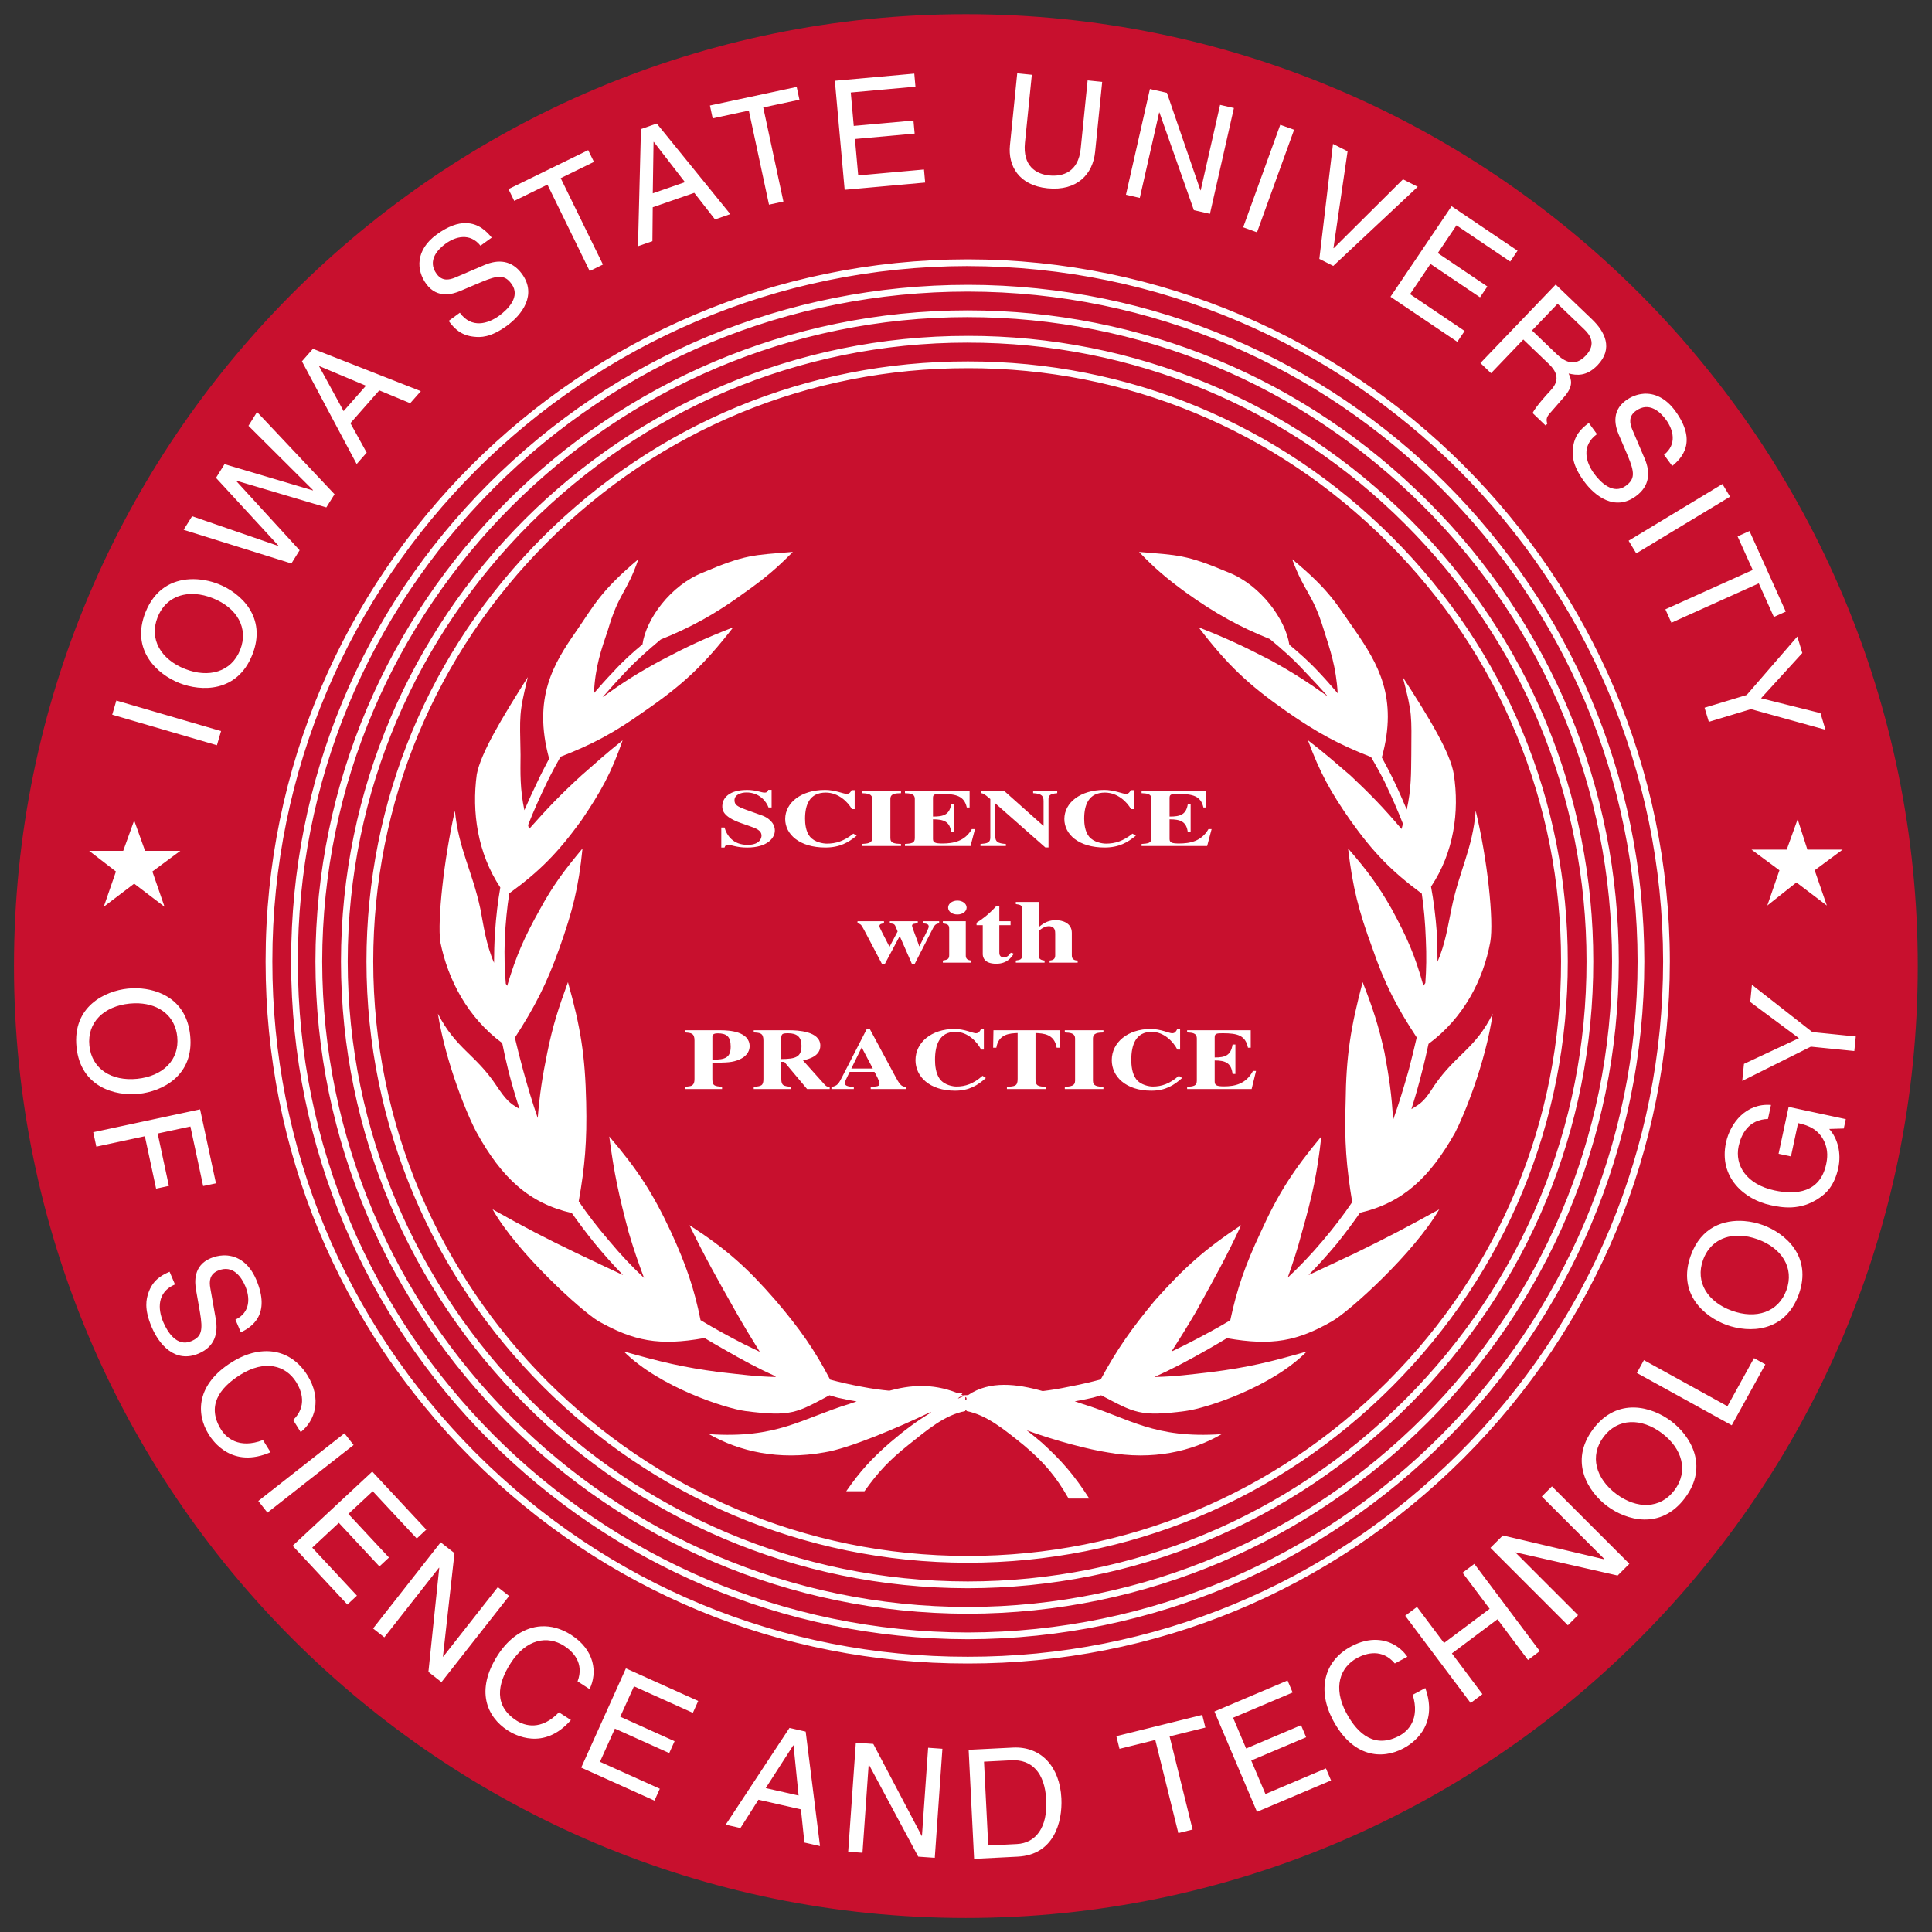 <?xml version="1.0" encoding="UTF-8" standalone="no"?>
<svg xmlns:rdf="http://www.w3.org/1999/02/22-rdf-syntax-ns#" xmlns="http://www.w3.org/2000/svg" xml:space="preserve" viewBox="0 0 137 137" version="1.1" xmlns:cc="http://creativecommons.org/ns#" xmlns:dc="http://purl.org/dc/elements/1.1/" height="137" width="137"><rect x="0" y="0" width="137" height="137" fill="#333333" stroke="none"/><g transform="matrix(1.25 0 0 -1.25 -233.95 807.91)"><g transform="translate(.993 .404)"><path d="m294.96 591.12c0-29.824-24.176-54-54-54-29.823 0-54 24.176-54 54 0 29.823 24.177 54 54 54 29.824 0 54-24.177 54-54" fill="#c8102e"/><path d="m71.141 4.191-0.516 5.107c-0.145 1.43 0.607 2.841 2.666 3.049 2.1 0.212 3.216-1.011 3.373-2.578l0.502-4.969-1.033-0.105-0.49 4.842c-0.167 1.664-1.278 1.995-2.226 1.899-0.929-0.094-1.897-0.656-1.728-2.319l0.488-4.82-1.035-0.105zm-7.299 0.023-5.633 0.508 0.695 7.732 5.709-0.514-0.084-0.926-4.664 0.42l-0.232-2.583 4.234-0.383-0.084-0.926-4.234 0.381-0.211-2.369 4.586-0.414-0.082-0.926zm-8.338 0.945-6.154 1.318 0.195 0.91 2.564-0.551 1.43 6.672l1.022-0.221-1.429-6.672 2.566-0.549-0.195-0.908zm25.047 0.145-1.701 7.5 0.982 0.225 1.375-6.062 0.02 0.006 2.441 6.926 1.139 0.258 1.699-7.502-0.98-0.223-1.375 6.061-0.021-0.006-2.375-6.91-1.203-0.271zm-34.967 2.451-1.125 0.391-0.211 8.307 1.023-0.355 0.023-2.406 2.947-1.023 1.471 1.887 1.084-0.377-5.213-6.422zm44.209 0.088-2.629 7.269 0.981 0.356 2.63-7.272-0.982-0.353zm-44.422 1.213 2.209 2.857-2.283 0.791 0.055-3.643 0.02-0.006zm48.162 0.143-0.969 8.154 0.988 0.498 5.99-5.611-1.045-0.529-4.91 4.883-0.021-0.01 1.002-6.861-1.035-0.523zm-52.816 0.443-5.652 2.764 0.408 0.834 2.356-1.152 2.994 6.127 0.941-0.461-2.996-6.125l2.358-1.152-0.408-0.834zm61.225 3.977-4.332 6.42 4.738 3.195 0.52-0.768-3.871-2.613 1.447-2.144 3.514 2.369 0.52-0.768-3.514-2.371 1.326-1.967 3.809 2.57 0.52-0.77-4.676-3.154zm-69.91 1.195c-0.555-0.004-1.233 0.21-2.055 0.809-1.519 1.105-1.455 2.528-0.744 3.506 0.795 1.09 1.928 0.704 2.408 0.502l1.5-0.637c1.209-0.506 1.665-0.518 2.143 0.137 0.654 0.897-0.263 1.804-0.873 2.248-0.802 0.585-1.969 0.928-2.795-0.207l-0.792 0.579c0.425 0.585 0.91 1.032 1.793 1.123 0.464 0.05 1.172 0.07 2.332-0.775 1.073-0.781 2.152-2.197 1.072-3.68-0.725-0.995-1.691-1.037-2.643-0.639l-2.086 0.893c-0.43 0.18-0.932 0.279-1.32-0.254-0.693-0.95 0.098-1.753 0.631-2.141 0.706-0.515 1.73-0.796 2.478 0.141l0.795-0.576c-0.335-0.415-0.919-1.021-1.844-1.027zm35.598 2.57c-27.461 0.029-49.787 22.34-49.787 49.746v0.08c0 13.28 5.18 25.771 14.586 35.176 9.414 9.411 21.915 14.585 35.201 14.57 13.25 0.015 25.731-5.151 35.141-14.543 9.435-9.418 14.637-21.932 14.648-35.242-0.022-27.425-22.358-49.758-49.789-49.787zm0 0.479c27.168 0.029 49.288 22.149 49.311 49.309-0.01 13.181-5.164 25.578-14.508 34.904-9.32 9.303-21.68 14.416-34.803 14.402-13.159 0.014-25.539-5.111-34.861-14.43-9.326-9.326-14.457-21.711-14.447-34.878v-0.002c-0.021-27.16 22.099-49.278 49.309-49.307zm41.693 1.309-5.336 5.568 0.754 0.721 2.287-2.389 1.824 1.746c0.899 0.863 0.478 1.486 0.039 1.943-0.199 0.21-0.986 1.078-1.205 1.523l0.922 0.885 0.121-0.125c-0.107-0.355-0.035-0.507 0.254-0.824l0.92-1.055c0.713-0.805 0.53-1.248 0.338-1.685 0.557 0.133 1.265 0.233 2.053-0.59 1.13-1.179 0.52-2.374-0.395-3.252l-2.576-2.467zm-41.693 0.021c-12.838 0.006-24.903 5.017-33.975 14.105-9.031 9.049-14.002 21.053-14.002 33.807v0.131c0 26.429 21.508 47.956 47.977 47.998 26.449-0.043 47.971-21.603 47.979-48.063-0.008-26.441-21.53-47.965-47.979-47.979zm0 0.479c26.184 0.014 47.494 21.324 47.5 47.5-0.006 26.196-21.316 47.541-47.5 47.584-26.226-0.043-47.534-21.388-47.498-47.584-0.018-12.651 4.907-24.561 13.863-33.535 8.981-8.999 20.926-13.959 33.635-13.965zm41.83 0.865 1.875 1.799c0.372 0.356 0.934 1.029 0.109 1.889-0.787 0.823-1.503 0.404-2.055-0.123l-1.744-1.672 1.814-1.893zm-41.83 0.467c-25.469 0-46.218 20.71-46.254 46.166 0.036 25.476 20.785 46.227 46.254 46.256 25.464-0.029 46.175-20.78 46.168-46.256 0.004-12.308-4.802-23.892-13.529-32.623-8.734-8.734-20.326-13.543-32.641-13.543zm0 0.479c12.188 0 23.66 4.761 32.301 13.404 8.637 8.64 13.392 20.104 13.389 32.283 0.008 25.212-20.489 45.749-45.689 45.777-25.205-0.029-45.739-20.565-45.775-45.777 0.036-25.192 20.57-45.688 45.775-45.688zm0 1.33c-24.485-0.015-44.422 19.886-44.443 44.359 0.021 24.492 19.958 44.43 44.443 44.445 11.832-0.007 22.969-4.641 31.359-13.043 8.393-8.405 13.011-19.557 13-31.402 0.011-11.821-4.605-22.954-12.996-31.348-8.396-8.397-19.534-13.019-31.364-13.012zm0 0.479c11.701-0.007 22.72 4.564 31.023 12.871 8.301 8.303 12.867 19.316 12.857 31.01 0.01 11.718-4.557 22.749-12.859 31.064-8.3 8.312-19.316 12.893-31.021 12.9-24.221-0.015-43.944-19.736-43.965-43.965 0.021-24.21 19.744-43.896 43.965-43.881zm-46.43 0.436-0.781 0.889 3.881 7.285 0.711-0.809-1.154-2.09 2.047-2.326 2.193 0.91 0.754-0.855-7.65-3.004zm46.43 0.896c-11.372-0.014-22.075 4.41-30.135 12.457-8.057 8.045-12.496 18.73-12.5 30.09 0.007 23.509 19.134 42.637 42.635 42.637 11.364 0 22.052-4.438 30.096-12.494 8.049-8.06 12.471-18.765 12.455-30.143 0.016-11.351-4.406-22.035-12.451-30.082-8.05-8.053-18.738-12.479-30.1-12.465zm-45.977 0.334 3.307 1.389-1.586 1.801-1.734-3.174 0.014-0.016zm45.977 0.145c11.232-0.014 21.802 4.362 29.762 12.322 7.955 7.957 12.328 18.522 12.311 29.746 0.018 11.25-4.357 21.834-12.314 29.803-7.954 7.968-18.523 12.354-29.758 12.354-23.238 0-42.149-18.911-42.156-42.156 0.004-11.232 4.392-21.798 12.359-29.752 7.969-7.956 18.552-12.33 29.797-12.316zm47.912 1.816c-0.452 0.035-0.881 0.21-1.248 0.477-1.09 0.795-0.703 1.929-0.502 2.41l0.639 1.498c0.505 1.208 0.518 1.666-0.137 2.143-0.899 0.654-1.805-0.261-2.25-0.871-0.585-0.802-0.928-1.969 0.207-2.795l-0.578-0.793c-0.585 0.425-1.032 0.91-1.125 1.793-0.05 0.463-0.069 1.171 0.777 2.332 0.781 1.073 2.196 2.152 3.68 1.072 0.995-0.725 1.039-1.691 0.639-2.643l-0.89-2.09c-0.18-0.43-0.279-0.933 0.254-1.32 0.951-0.693 1.753 0.1 2.141 0.631 0.515 0.708 0.795 1.732-0.143 2.481l0.58 0.793c0.664-0.536 1.814-1.706 0.219-3.897-0.691-0.949-1.507-1.281-2.26-1.223zm-98.305 1.291-0.609 0.979 4.58 4.561-0.012 0.02-6.266-1.861-0.605 0.971 4.428 4.807-0.01 0.02-6.111-2.107-0.602 0.963 7.643 2.387 0.582-0.936-4.5-4.916 0.012-0.018 6.383 1.895 0.582-0.934-5.494-5.828zm103.91 5.107-6.652 4.021 0.543 0.898 6.652-4.021-0.543-0.898zm1.92 3.334-0.844 0.379 1.074 2.381-6.195 2.791 0.428 0.951 6.195-2.791 1.072 2.383 0.844-0.381-2.574-5.713zm-110.6 3.417c-1.223 0.065-2.475 0.668-3.143 2.346-1.067 2.685 0.84 4.394 2.393 5.012s4.113 0.686 5.182-1.998c1.067-2.685-0.838-4.396-2.391-5.014-0.582-0.232-1.307-0.385-2.041-0.346zm0.402 1.053c0.398 0.028 0.815 0.126 1.238 0.295 1.692 0.674 2.551 2.104 1.93 3.668-0.623 1.562-2.229 2.014-3.922 1.34-1.694-0.674-2.55-2.104-1.928-3.668 0.466-1.172 1.486-1.719 2.682-1.635zm113.59 3.012-3.59 4.144-2.988 0.902 0.303 1.002 2.988-0.902 5.283 1.463-0.355-1.18-4.213-1.053 2.926-3.207-0.354-1.17zm-119.2 4.537-0.293 1.004 7.426 2.166 0.293-1.004-7.426-2.166zm46.227 6.332c-0.039 0.11-0.078 0.197-0.262 0.197-0.23 0-0.603-0.189-1.238-0.189-1.511 0-1.758 0.782-1.758 1.133 0 0.264-0.001 0.758 1.359 1.23l0.531 0.186c0.517 0.179 0.891 0.315 0.891 0.701 0 0.075-0.038 0.645-0.992 0.645-1.01 0-1.471-0.651-1.631-1.232h-0.23v1.422h0.23c0.033-0.091 0.072-0.195 0.238-0.195 0.247 0 0.605 0.195 1.361 0.195 1.462 0 1.969-0.697 1.969-1.203 0-0.627-0.603-0.961-0.873-1.059l-1.17-0.42c-0.667-0.242-0.818-0.368-0.818-0.678 0-0.375 0.437-0.547 0.85-0.547 0.939 0 1.418 0.662 1.56 1.065h0.221v-1.25h-0.238zm4.016 0.008c-1.67 0-2.814 0.897-2.814 2.064 0 1.076 1.001 2.019 2.853 2.019 1.018 0 1.637-0.362 2.217-0.84l-0.238-0.143c-0.659 0.535-1.255 0.707-1.875 0.707-0.247 0-0.875-0.087-1.209-0.502-0.294-0.367-0.34-0.921-0.34-1.266 0-0.973 0.309-1.852 1.469-1.852 0.906 0 1.575 0.673 1.853 1.174h0.197v-1.346h-0.215c-0.08 0.144-0.15 0.264-0.365 0.264-0.206 0-0.817-0.281-1.533-0.281zm19.793 0c-1.669 0-2.812 0.897-2.812 2.064 0 1.076 1.002 2.019 2.853 2.019 1.018 0 1.637-0.362 2.217-0.84l-0.238-0.143c-0.659 0.535-1.255 0.707-1.875 0.707-0.247 0-0.875-0.087-1.209-0.502-0.294-0.367-0.342-0.921-0.342-1.266 0-0.973 0.311-1.852 1.471-1.852 0.906 0 1.573 0.673 1.852 1.174h0.197v-1.346h-0.213c-0.079 0.144-0.15 0.264-0.365 0.264-0.207 0-0.82-0.281-1.535-0.281zm-17.176 0.086v0.143c0.365 0.018 0.74 0.028 0.74 0.408v2.785c0 0.357-0.311 0.381-0.74 0.41v0.143h2.781v-0.143c-0.438-0.024-0.754-0.041-0.754-0.41v-2.785c0-0.391 0.38-0.397 0.754-0.408v-0.143h-2.781zm3.061 0v0.143c0.366 0.018 0.699 0.03 0.699 0.41v2.785c0 0.356-0.247 0.373-0.699 0.408v0.143h4.65l0.316-1.197h-0.223c-0.5 0.869-1.311 1.02-2.09 1.02-0.517 0-0.666-0.069-0.666-0.322v-1.393c0.786 0 1.191 0.173 1.287 0.893h0.205v-1.945h-0.205c-0.119 0.714-0.525 0.862-1.287 0.857v-1.336c0-0.247 0.143-0.27 0.58-0.27 1.073 0 1.636 0.145 1.818 0.961h0.199v-1.156h-4.586zm5.377 0v0.143c0.102 0 0.231 0.019 0.676 0.416v2.727c0 0.38-0.223 0.421-0.699 0.461v0.143h1.803v-0.143c-0.589-0.046-0.754-0.155-0.754-0.57v-2.301h0.016l3.537 3.117h0.223v-3.389c0-0.276 0.048-0.408 0.619-0.461v-0.143h-1.709v0.143c0.645 0.035 0.74 0.225 0.74 0.57v1.744h-0.016l-2.758-2.457h-1.678zm11.402 0v0.143c0.366 0.018 0.699 0.03 0.699 0.41v2.785c0 0.356-0.245 0.373-0.699 0.408v0.143h4.65l0.316-1.197h-0.223c-0.5 0.869-1.312 1.02-2.092 1.02-0.515 0-0.666-0.069-0.666-0.322v-1.393c0.787 0 1.194 0.173 1.289 0.893h0.205v-1.945h-0.205c-0.119 0.714-0.525 0.862-1.289 0.857v-1.336c0-0.247 0.143-0.27 0.58-0.27 1.073 0 1.638 0.145 1.82 0.961h0.199v-1.156h-4.586zm46.523 1.994-0.775 2.152h-2.498l1.982 1.465-0.861 2.5 2.066-1.637 2.156 1.637-0.863-2.5 1.982-1.465h-2.498l-0.691-2.152zm-117.96 0.086-0.777 2.154h-2.412l1.897 1.465-0.863 2.498 2.156-1.637 2.152 1.637-0.861-2.498 1.982-1.465h-2.5l-0.773-2.154zm58.379 5.68c-0.381 0-0.66 0.23-0.66 0.496 0 0.275 0.27 0.49 0.66 0.49 0.364 0 0.652-0.209 0.652-0.49 0-0.274-0.289-0.496-0.652-0.496zm4.141 0.096v0.152c0.33 0.051 0.449 0.07 0.449 0.369v3.25c0 0.312-0.144 0.338-0.449 0.383v0.152h2.039v-0.152c-0.39-0.033-0.414-0.219-0.414-0.365v-1.701c0-0.056 0.366-0.367 0.703-0.367 0.458 0 0.465 0.349 0.465 0.527v1.541c0 0.236-0.118 0.345-0.398 0.365v0.152h1.99v-0.152c-0.415 0-0.414-0.274-0.414-0.383v-1.58c0-0.701-0.67-0.898-1.137-0.898-0.44 0-0.803 0.139-1.209 0.496v-1.789h-1.625zm-1.381 0.293c-0.575 0.618-0.956 0.898-1.404 1.185v0.17h0.439v2.064c0.007 0.134 0.042 0.67 0.957 0.67 0.761 0 1.067-0.439 1.244-0.713l-0.213-0.07c-0.091 0.134-0.236 0.33-0.482 0.33-0.338 0-0.33-0.261-0.33-0.363v-1.918h0.797v-0.279h-0.797v-1.076h-0.211zm-9.846 1.076v0.152c0.22 0.033 0.262 0.077 0.482 0.492l1.252 2.383h0.205l1.031-1.932h0.043l0.846 1.932h0.195l1.312-2.557c0.144-0.28 0.263-0.293 0.424-0.318v-0.152h-1.145v0.152c0.237 0.02 0.406 0.033 0.406 0.236 0 0.14-0.429 0.898-0.658 1.383h-0.018c-0.152-0.497-0.508-1.327-0.508-1.459 0-0.135 0.186-0.148 0.406-0.16v-0.152h-1.982v0.152c0.204 0.02 0.299 0.02 0.375 0.152 0.043 0.077 0.093 0.206 0.178 0.422l-0.576 1.088c-0.424-0.854-0.713-1.337-0.713-1.471 0-0.166 0.204-0.179 0.322-0.191v-0.152h-1.879zm6.053 0v0.152c0.323 0.044 0.449 0.089 0.449 0.375v1.875c0 0.306-0.144 0.325-0.449 0.383v0.152h2.023v-0.152c-0.33-0.026-0.398-0.168-0.398-0.365v-2.42h-1.625zm57.371 4.506-0.121 1.217 3.457 2.568-3.9 1.824-0.123 1.207 4.867-2.43 3.082 0.311 0.104-1.033-3.08-0.311-4.285-3.353zm-114.5 0.247c-0.226-0.007-0.446 0.001-0.652 0.021-1.653 0.166-3.943 1.283-3.654 4.141 0.289 2.859 2.756 3.492 4.408 3.324 1.654-0.166 3.943-1.281 3.654-4.139-0.252-2.5-2.173-3.299-3.756-3.348zm0.111 1.068c1.48 0.068 2.581 0.915 2.728 2.371 0.168 1.664-1.043 2.799-2.846 2.981-1.802 0.182-3.216-0.688-3.385-2.352-0.168-1.664 1.043-2.798 2.846-2.981 0.225-0.023 0.445-0.029 0.656-0.02zm57.846 1.817c-1.643 0-2.769 0.96-2.769 2.213 0 1.153 0.986 2.164 2.809 2.164 1 0 1.612-0.389 2.182-0.9l-0.237-0.155c-0.649 0.574-1.234 0.76-1.844 0.76-0.242 0-0.861-0.093-1.19-0.537-0.289-0.395-0.336-0.985-0.336-1.355 0-1.042 0.305-1.986 1.447-1.986 0.891 0 1.548 0.722 1.822 1.258h0.195v-1.443h-0.211c-0.079 0.155-0.148 0.285-0.359 0.285-0.203 0-0.806-0.303-1.51-0.303zm13.918 0c-1.644 0-2.769 0.96-2.769 2.213 0 1.153 0.986 2.164 2.809 2.164 1 0 1.608-0.389 2.18-0.9l-0.235-0.155c-0.649 0.574-1.234 0.76-1.844 0.76-0.242 0-0.861-0.093-1.19-0.537-0.29-0.395-0.336-0.985-0.336-1.355 0-1.042 0.305-1.986 1.447-1.986 0.89 0 1.547 0.722 1.82 1.258h0.195v-1.443h-0.209c-0.079 0.155-0.15 0.285-0.361 0.285-0.204 0-0.804-0.303-1.508-0.303zm-20.143 0.006-1.736 3.379c-0.235 0.463-0.345 0.672-0.768 0.721v0.154h1.588v-0.154c-0.265-0.011-0.641-0.031-0.641-0.266 0-0.098 0.125-0.351 0.344-0.795h1.76c0.11 0.198 0.359 0.654 0.359 0.82 0 0.204-0.14 0.21-0.625 0.24v0.154h2.533v-0.154c-0.376 0.013-0.5-0.197-0.852-0.857l-1.744-3.242h-0.219zm-12.871 0.086v0.156c0.414 0.03 0.656 0.049 0.656 0.566v2.725c0 0.345-0.11 0.424-0.205 0.48-0.054 0.031-0.069 0.037-0.451 0.086v0.154h2.611v-0.154c-0.539-0.055-0.688-0.066-0.688-0.566v-1.148c1.032-0.005 1.43-0.01 1.93-0.232 0.625-0.276 0.713-0.717 0.713-0.932 0-1.042-1.423-1.135-2.049-1.135h-2.518zm4.856 0v0.154c0.445 0.025 0.688 0.038 0.688 0.568v2.725c0 0.5-0.156 0.518-0.688 0.566v0.154h2.643v-0.154c-0.516-0.055-0.688-0.074-0.688-0.566v-1.209h0.211l1.619 1.93h1.602v-0.154c-0.094 0-0.212-0.006-0.32-0.117l-1.572-1.756c0.422-0.106 1.228-0.297 1.228-1.055 0-1.036-1.658-1.086-2.205-1.086h-2.518zm17 0-0.023 1.238h0.227c0.156-0.986 0.964-1.016 1.51-1.041v3.25c0 0.519-0.189 0.529-0.76 0.566v0.154h2.793v-0.154c-0.58-0.031-0.766-0.043-0.766-0.566v-3.25c0.539 0.025 1.343 0.055 1.5 1.041h0.227l-0.016-1.238h-4.691zm5.059 0v0.156c0.36 0.018 0.729 0.029 0.729 0.436v2.984c0 0.383-0.306 0.406-0.729 0.438v0.154h2.738v-0.154c-0.43-0.025-0.742-0.044-0.742-0.438v-2.984c0-0.419 0.375-0.424 0.742-0.436v-0.156h-2.738zm8.674 0v0.154c0.36 0.018 0.688 0.03 0.688 0.438v2.984c0 0.383-0.241 0.401-0.688 0.438v0.154h4.574l0.312-1.281h-0.219c-0.492 0.93-1.292 1.092-2.057 1.092-0.509 0-0.656-0.076-0.656-0.348v-1.49c0.774 0 1.174 0.185 1.268 0.955h0.201v-2.084h-0.201c-0.119 0.765-0.516 0.924-1.268 0.918v-1.432c0-0.264 0.14-0.287 0.57-0.287 1.056 0 1.611 0.152 1.791 1.027h0.195v-1.238h-4.512zm-28.293 0.211c0.626 0 0.947 0.264 0.947 0.887 0 0.802-0.408 0.937-1.432 0.943v-1.572c0.039-0.193 0.056-0.258 0.484-0.258zm-4.996 0.006c0.641 0 0.922 0.233 0.922 0.936 0 0.765-0.351 0.944-1.297 0.932v-1.652c0.007-0.135 0.11-0.215 0.375-0.215zm10.213 0.998 0.789 1.498h-1.525l0.736-1.498zm64.477 4.082c-1.746-0.141-2.886 1.258-3.189 2.672-0.529 2.471 1.311 4.035 3.158 4.432 0.802 0.172 2.108 0.418 3.455-0.508 0.464-0.309 1.073-0.841 1.352-2.139 0.223-1.035-0.039-2.083-0.646-2.754l1.033-0.033 0.143-0.664-4.053-0.869-0.713 3.324 0.877 0.188 0.506-2.363c0.812 0.174 1.453 0.487 1.838 1.266 0.324 0.654 0.234 1.276 0.152 1.656-0.432 2.016-2.123 2.183-3.664 1.853-1.985-0.426-2.832-1.777-2.541-3.139 0.18-0.835 0.691-1.885 2.08-1.93l0.213-0.992zm-111.39 0.31-7.579 1.623l0.219 1.023 3.441-0.738 0.797 3.717 0.906-0.195-0.795-3.715 2.322-0.498 0.904 4.223 0.908-0.193-1.125-5.246zm109.49 7.92c-1.427-0.109-3.051 0.409-3.787 2.445-0.981 2.712 0.976 4.358 2.545 4.926 1.57 0.568 4.129 0.556 5.111-2.158 0.981-2.714-0.977-4.36-2.547-4.928-0.392-0.142-0.846-0.249-1.322-0.285zm-0.291 1.043c0.399 0.015 0.818 0.099 1.246 0.254 1.711 0.619 2.614 2.02 2.043 3.6-0.571 1.58-2.162 2.082-3.873 1.463-1.711-0.619-2.612-2.022-2.041-3.602 0.429-1.184 1.429-1.761 2.625-1.715zm-107.59 1.397c-0.298 0.015-0.594 0.086-0.871 0.203-1.239 0.525-1.12 1.714-1.031 2.227l0.281 1.602c0.219 1.286 0.127 1.732-0.615 2.047-1.021 0.434-1.696-0.659-1.988-1.353-0.388-0.911-0.457-2.122 0.832-2.668l-0.383-0.9c-0.664 0.281-1.208 0.651-1.498 1.486-0.152 0.439-0.33 1.122 0.229 2.439 0.516 1.22 1.646 2.589 3.33 1.875 1.13-0.479 1.391-1.409 1.219-2.424l-0.394-2.23c-0.077-0.458-0.061-0.966 0.543-1.223 1.08-0.459 1.681 0.49 1.938 1.094 0.34 0.802 0.381 1.864-0.697 2.379l0.383 0.9c0.766-0.37 2.147-1.249 1.092-3.736-0.548-1.293-1.472-1.763-2.367-1.719zm2.918 6.793c-0.732 0.035-1.505 0.292-2.264 0.766-2.526 1.575-2.582 3.644-1.652 5.137 0.309 0.495 1.673 2.44 4.383 1.26l-0.537-0.861c-1.716 0.651-2.615-0.174-2.975-0.752-1.015-1.629-0.169-2.92 1.379-3.885 1.731-1.079 3.21-0.667 3.951 0.523 0.394 0.632 0.784 1.725-0.215 2.691l0.535 0.859c1.019-0.812 1.525-2.346 0.469-4.041-0.745-1.196-1.854-1.755-3.074-1.697zm105.66 0.49-1.883 3.41-5.924-3.268-0.5 0.91 6.729 3.711 2.383-4.318-0.805-0.445zm-8.5 3.502c-0.996-0.02-2.043 0.375-2.908 1.529-1.732 2.309-0.342 4.458 0.994 5.459 1.335 1.001 3.788 1.734 5.519-0.574 1.732-2.31 0.342-4.456-0.994-5.457-0.668-0.501-1.615-0.937-2.611-0.957zm-0.27 1.037c0.725-0.035 1.506 0.235 2.234 0.781 1.456 1.093 1.906 2.697 0.898 4.041-1.008 1.344-2.675 1.359-4.131 0.268-1.456-1.093-1.909-2.698-0.9-4.043 0.504-0.672 1.174-1.012 1.898-1.047zm-91.182 0.793-6.109 4.797 0.648 0.826 6.109-4.795-0.648-0.828zm1.971 2.713-5.646 5.26 3.883 4.168 0.676-0.631-3.17-3.404 1.887-1.758 2.879 3.09 0.676-0.631-2.879-3.09 1.728-1.611 3.123 3.352 0.676-0.631-3.832-4.113zm83.652 1.047-0.719 0.719 4.438 4.436-0.018 0.016-7.18-1.691-0.881 0.879 5.49 5.492 0.721-0.719-4.436-4.438 0.014-0.014 7.229 1.643 0.834-0.832-5.492-5.49zm-78.799 3.967-4.795 6.111 0.799 0.627 3.875-4.938 0.018 0.014-0.768 7.375 0.926 0.727 4.797-6.109-0.801-0.627-3.873 4.934-0.018-0.014 0.818-7.332-0.979-0.768zm73.297 1.531-0.836 0.627 1.92 2.559-3.232 2.424-1.918-2.559-0.836 0.627 4.639 6.186 0.836-0.627-2.164-2.887 3.231-2.422 2.164 2.887 0.836-0.629-4.639-6.186zm-66.182 4.428c-1.169 0.07-2.264 0.794-3.068 2.043-1.605 2.498-0.774 4.388 0.701 5.336 0.489 0.315 2.549 1.484 4.486-0.734l-0.85-0.547c-1.27 1.32-2.431 0.956-3 0.59-1.611-1.035-1.398-2.561-0.414-4.09 1.1-1.71 2.609-1.967 3.785-1.211 0.624 0.401 1.44 1.219 0.951 2.516l0.85 0.549c0.571-1.167 0.372-2.768-1.303-3.844-0.709-0.456-1.437-0.649-2.139-0.607zm59.283 0.963c-0.558-0.025-1.178 0.11-1.836 0.461-1.98 1.058-2.402 3.147-1.283 5.24 1.397 2.618 3.451 2.811 4.996 1.986 0.511-0.273 2.539-1.502 1.545-4.273l-0.893 0.477c0.532 1.75-0.348 2.586-0.945 2.906-1.686 0.9-2.913-0.028-3.769-1.629-0.956-1.791-0.447-3.234 0.785-3.893 0.652-0.349 1.766-0.664 2.66 0.395l0.891-0.475c-0.463-0.666-1.22-1.153-2.15-1.195zm-53.264 2.018-3.17 7.037 5.195 2.342 0.379-0.842-4.244-1.912 1.059-2.353 3.853 1.734 0.379-0.842-3.852-1.736 0.973-2.156 4.176 1.881 0.379-0.842-5.127-2.311zm46.916 0.861-5.184 2.199 3.018 7.113 5.252-2.225-0.363-0.854-4.289 1.818-1.008-2.377 3.894-1.65-0.361-0.854-3.894 1.652-0.926-2.182 4.223-1.789-0.361-0.854zm-6.049 2.439-6.09 1.508 0.223 0.898 2.539-0.629 1.633 6.604 1.012-0.252-1.631-6.604 2.537-0.627-0.223-0.898zm-29.268 0.922-4.523 6.863 1.045 0.238 1.277-2.008 3.012 0.684 0.246 2.352 1.107 0.25-1.016-8.117-1.148-0.262zm4.705 1.049-0.543 7.734 1.014 0.072 0.438-6.248 0.021 0.002 3.494 6.521 1.174 0.082 0.541-7.732-1.012-0.072-0.438 6.248-0.021-0.002-3.43-6.518-1.238-0.088zm-4.438 0.189 0.021 0.004 0.357 3.553-2.33-0.527 1.951-3.029zm15.572 0.158-3.135 0.156 0.387 7.734 3.092-0.156c2.541-0.128 3.184-2.405 3.098-4.139-0.111-2.229-1.428-3.697-3.441-3.596zm-0.094 0.9c1.421-0.071 2.363 0.864 2.461 2.814 0.099 1.949-0.734 3.059-2.09 3.127l-2.023 0.102-0.299-5.945 1.951-0.098z" transform="matrix(.8 0 0 -.8 186.96 645.12)" fill="#fff"/><path d="m55.221 38.131c-2.8 0.237-3.34 0.167-6.377 1.467-2.278 0.899-4.023 3.287-4.277 5.088-0.695 0.579-1.364 1.169-2.098 1.977-0.504 0.526-0.927 1.007-1.344 1.488 0.089-1.888 0.517-3.079 0.998-4.504 0.784-2.658 1.322-2.586 2.154-4.998-2.7 2.269-3.166 3.31-4.394 5.084-1.623 2.326-3.11 4.74-1.935 9.06-0.273 0.517-0.544 1.029-0.822 1.625-0.351 0.721-0.653 1.385-0.934 2.031-0.315-1.52-0.283-2.635-0.271-3.928-0.051-2.844-0.123-2.877 0.516-5.514-1.896 2.995-3.333 5.399-3.619 6.893-0.365 2.671 0.054 5.598 1.668 8.029-0.171 0.972-0.296 2.004-0.375 3.174-0.052 0.784-0.065 1.48-0.07 2.166-0.574-1.328-0.739-2.629-0.965-3.803-0.581-2.729-1.55-4.273-1.809-6.981-0.782 3.425-1.25 7.805-1.035 9.307 0.543 2.683 1.931 5.348 4.389 7.168 0.13 0.63 0.262 1.258 0.438 1.965 0.251 0.979 0.515 1.862 0.789 2.707-0.736-0.429-0.954-0.638-1.65-1.672-1.486-2.226-2.852-2.585-4.137-5.084 0.568 3.539 2.112 7.273 2.758 8.443 1.766 3.199 3.709 5.005 6.734 5.691 0.493 0.694 1.019 1.4 1.625 2.15 0.696 0.842 1.355 1.58 2.012 2.252-1.06-0.49-2.06-0.971-3.305-1.562-2.328-1.119-3.692-1.836-5.947-3.101 1.752 3.095 6.278 7.189 7.498 7.928 2.514 1.415 4.307 1.774 7.496 1.205-0.002-0.011-0.004-0.02-0.006-0.031 0.44 0.264 0.898 0.532 1.385 0.807 1.37 0.791 2.506 1.398 3.664 1.918 0.016 0.024 0.025 0.04 0.041 0.064-1.45-0.035-2.454-0.18-3.963-0.344-2.62-0.339-4.201-0.732-6.809-1.465 2.536 2.529 7.203 4.035 8.617 4.223 3.285 0.426 3.665 0.106 5.969-1.119 0.202 0.056 0.368 0.116 0.582 0.172 0.475 0.11 0.914 0.191 1.34 0.264-0.157 0.055-0.323 0.116-0.479 0.166-3.439 1.049-5.127 2.486-9.996 2.154 2.175 1.229 4.941 1.875 8.188 1.293 1.732-0.269 5.187-1.734 7.549-2.867l-0.008 0.057c-0.966 0.577-1.844 1.228-2.889 2.121-1.294 1.127-2.12 2.025-3.103 3.447h1.293c0.984-1.386 1.775-2.212 3.103-3.275 1.364-1.09 2.584-2.132 4.049-2.412v-0.078c0.029-0 0.056-0.004 0.086-0.004v0.082c1.43 0.28 2.649 1.285 4.049 2.412 1.436 1.206 2.263 2.176 3.189 3.791h1.465c-1.062-1.651-1.924-2.657-3.361-3.963-0.379-0.324-0.725-0.603-1.07-0.873 2.099 0.762 4.452 1.368 5.725 1.562 3.21 0.582 5.973-0.064 8.1-1.293-4.819 0.331-6.506-1.106-9.908-2.154-0.157-0.05-0.348-0.116-0.514-0.172 0.41-0.072 0.832-0.153 1.287-0.26 0.216-0.055 0.382-0.114 0.586-0.17 2.346 1.226 2.725 1.545 5.965 1.119 1.465-0.188 6.131-1.694 8.615-4.223-2.555 0.733-4.137 1.126-6.807 1.465-1.458 0.164-2.464 0.309-3.965 0.344 0.007-0.01 0.011-0.017 0.018-0.027 1.194-0.527 2.358-1.145 3.775-1.953 0.462-0.263 0.897-0.52 1.316-0.773 3.223 0.563 5.016 0.202 7.473-1.209 1.271-0.739 5.794-4.833 7.584-7.928-2.291 1.265-3.656 1.982-5.947 3.102-1.27 0.592-2.271 1.073-3.324 1.562 0.661-0.672 1.327-1.41 2.031-2.252 0.605-0.758 1.131-1.469 1.623-2.17 3.024-0.7 4.953-2.501 6.736-5.672 0.611-1.17 2.156-4.905 2.672-8.443-1.235 2.499-2.599 2.858-4.135 5.084-0.664 1.038-0.871 1.245-1.629 1.678 0.268-0.847 0.524-1.732 0.766-2.713 0.18-0.687 0.313-1.297 0.447-1.91 2.473-1.821 3.879-4.513 4.379-7.223 0.265-1.501-0.204-5.882-1.035-9.307-0.209 2.708-1.178 4.252-1.723 6.981-0.246 1.151-0.418 2.424-0.984 3.725-0.002-0.664-0.008-1.333-0.051-2.088-0.09-1.195-0.226-2.246-0.408-3.236 1.619-2.419 2.023-5.319 1.615-7.967-0.236-1.494-1.673-3.898-3.619-6.893 0.69 2.636 0.619 2.67 0.604 5.514-0.017 1.281 0.009 2.385-0.322 3.883-0.275-0.64-0.544-1.273-0.885-1.986-0.3-0.629-0.591-1.172-0.883-1.713 1.177-4.264-0.297-6.663-1.875-8.973-1.264-1.774-1.73-2.815-4.481-5.084 0.884 2.413 1.421 2.341 2.24 4.998 0.449 1.427 0.875 2.618 0.988 4.51-0.414-0.483-0.834-0.966-1.332-1.494-0.746-0.799-1.411-1.378-2.098-1.951-0.274-1.803-2.027-4.21-4.281-5.113-3.072-1.3-3.611-1.229-6.375-1.467 1.113 1.17 1.975 1.889 3.275 2.844 2.144 1.543 3.903 2.492 5.996 3.332 0.815 0.677 1.596 1.347 2.447 2.269 0.616 0.64 1.16 1.227 1.664 1.803-1.36-0.971-2.48-1.702-4.076-2.578-1.874-0.969-3.094-1.544-5.084-2.326 2.025 2.65 3.498 4.049 6.205 5.945 2.2 1.536 3.742 2.361 6.025 3.256 0.316 0.549 0.629 1.098 0.953 1.742 0.509 1.072 0.94 2.048 1.307 2.99-0.039 0.13-0.055 0.235-0.1 0.371-1.272-1.494-2.17-2.428-3.621-3.793-1.099-0.934-1.85-1.614-3.014-2.498 0.84 2.284 1.592 3.647 3.014 5.688 1.612 2.264 2.896 3.586 5.057 5.186 0.148 0.999 0.245 2.063 0.287 3.258 0.053 1.147 0.035 2.138-0.035 3.078-0.048 0.066-0.086 0.131-0.137 0.197-0.595-2.161-1.171-3.453-2.242-5.428-0.976-1.724-1.763-2.765-3.1-4.309 0.33 2.8 0.759 4.451 1.721 7.064 0.876 2.549 1.751 4.223 3.147 6.338-0.162 0.71-0.346 1.452-0.559 2.279-0.362 1.286-0.718 2.443-1.1 3.522-0.009 0.005-0.012 0.006-0.021 0.012-0.094-1.766-0.274-2.951-0.604-4.74-0.424-1.91-0.818-3.129-1.551-4.996-0.846 3.196-1.171 5.206-1.207 8.531-0.096 2.747 0.055 4.571 0.467 7.068-0.603 0.892-1.29 1.797-2.103 2.754-0.852 1.007-1.659 1.848-2.469 2.6 0.382-1.093 0.682-1.973 1.004-3.203 0.731-2.564 1.091-4.179 1.379-6.807-1.975 2.376-3.051 4.028-4.309 6.807-1.092 2.324-1.666 3.981-2.148 6.229-0.938 0.562-1.953 1.112-3.107 1.699-0.382 0.193-0.709 0.346-1.06 0.518 0.562-0.877 1.101-1.74 1.75-2.844 1.265-2.312 2.089-3.749 3.188-6.119-2.606 1.722-4.043 3.018-6.119 5.344-1.68 2.029-2.696 3.482-3.84 5.598-0.696 0.189-1.438 0.359-2.277 0.52-0.656 0.14-1.259 0.235-1.838 0.305-1.812-0.511-3.751-0.763-5.287 0.283-0.129 0.007-0.239 0.007-0.371 0.016l0.068 0.047c-0.153 0.064-0.277 0.129-0.422 0.193l0.078-0.09c0.063-0.039 0.229-0.119 0.275-0.15-0.037-0.017-0.073-0.029-0.109-0.045l0.109-0.127c-0.16-0.007-0.287-0.005-0.439-0.01-1.775-0.69-3.338-0.534-4.775-0.143-0.599-0.056-1.232-0.142-1.938-0.279-0.829-0.152-1.569-0.32-2.26-0.508-1.111-2.122-2.13-3.577-3.859-5.609-2.024-2.326-3.46-3.621-6.117-5.344 1.149 2.37 1.975 3.807 3.275 6.119 0.633 1.111 1.161 1.98 1.713 2.863-0.368-0.178-0.709-0.337-1.111-0.537-1.147-0.59-2.155-1.144-3.09-1.709-0.451-2.243-1.02-3.898-2.08-6.219-1.292-2.779-2.369-4.43-4.394-6.807 0.338 2.627 0.698 4.243 1.379 6.807 0.366 1.237 0.676 2.119 1.084 3.221-0.81-0.755-1.615-1.603-2.463-2.617-0.841-0.978-1.549-1.901-2.166-2.812 0.44-2.467 0.593-4.284 0.529-7.01-0.071-3.325-0.395-5.335-1.293-8.531-0.681 1.867-1.077 3.086-1.465 4.996-0.358 1.749-0.536 2.933-0.678 4.635-0.365-1.052-0.704-2.179-1.047-3.428-0.22-0.822-0.407-1.559-0.574-2.266 1.376-2.122 2.251-3.797 3.16-6.352 0.927-2.614 1.357-4.264 1.637-7.064-1.285 1.544-2.074 2.585-3.016 4.309-1.105 1.975-1.68 3.267-2.326 5.428-0.036-0.049-0.063-0.098-0.098-0.146-0.082-0.955-0.112-1.96-0.074-3.127 0.056-1.205 0.164-2.277 0.322-3.283 2.188-1.589 3.467-2.909 5.106-5.162 1.386-2.04 2.141-3.404 2.93-5.688-1.113 0.884-1.866 1.564-2.93 2.498-1.486 1.365-2.384 2.299-3.705 3.793-0.031-0.103-0.042-0.18-0.07-0.279 0.38-0.971 0.827-1.975 1.363-3.082 0.317-0.643 0.627-1.218 0.938-1.766 2.286-0.885 3.82-1.71 5.955-3.232 2.757-1.896 4.23-3.295 6.291-5.945-2.025 0.782-3.245 1.357-5.084 2.326-1.675 0.903-2.782 1.611-4.18 2.631 0.509-0.591 1.061-1.198 1.682-1.855 0.87-0.91 1.647-1.573 2.443-2.24 2.104-0.847 3.874-1.8 6-3.361 1.35-0.955 2.213-1.674 3.361-2.844zm12.236 59.924 0.086 0.061v0.123l-0.086-0.002v-0.182z" transform="matrix(.8 0 0 -.8 186.96 645.12)" fill="#fff"/></g></g></svg>
